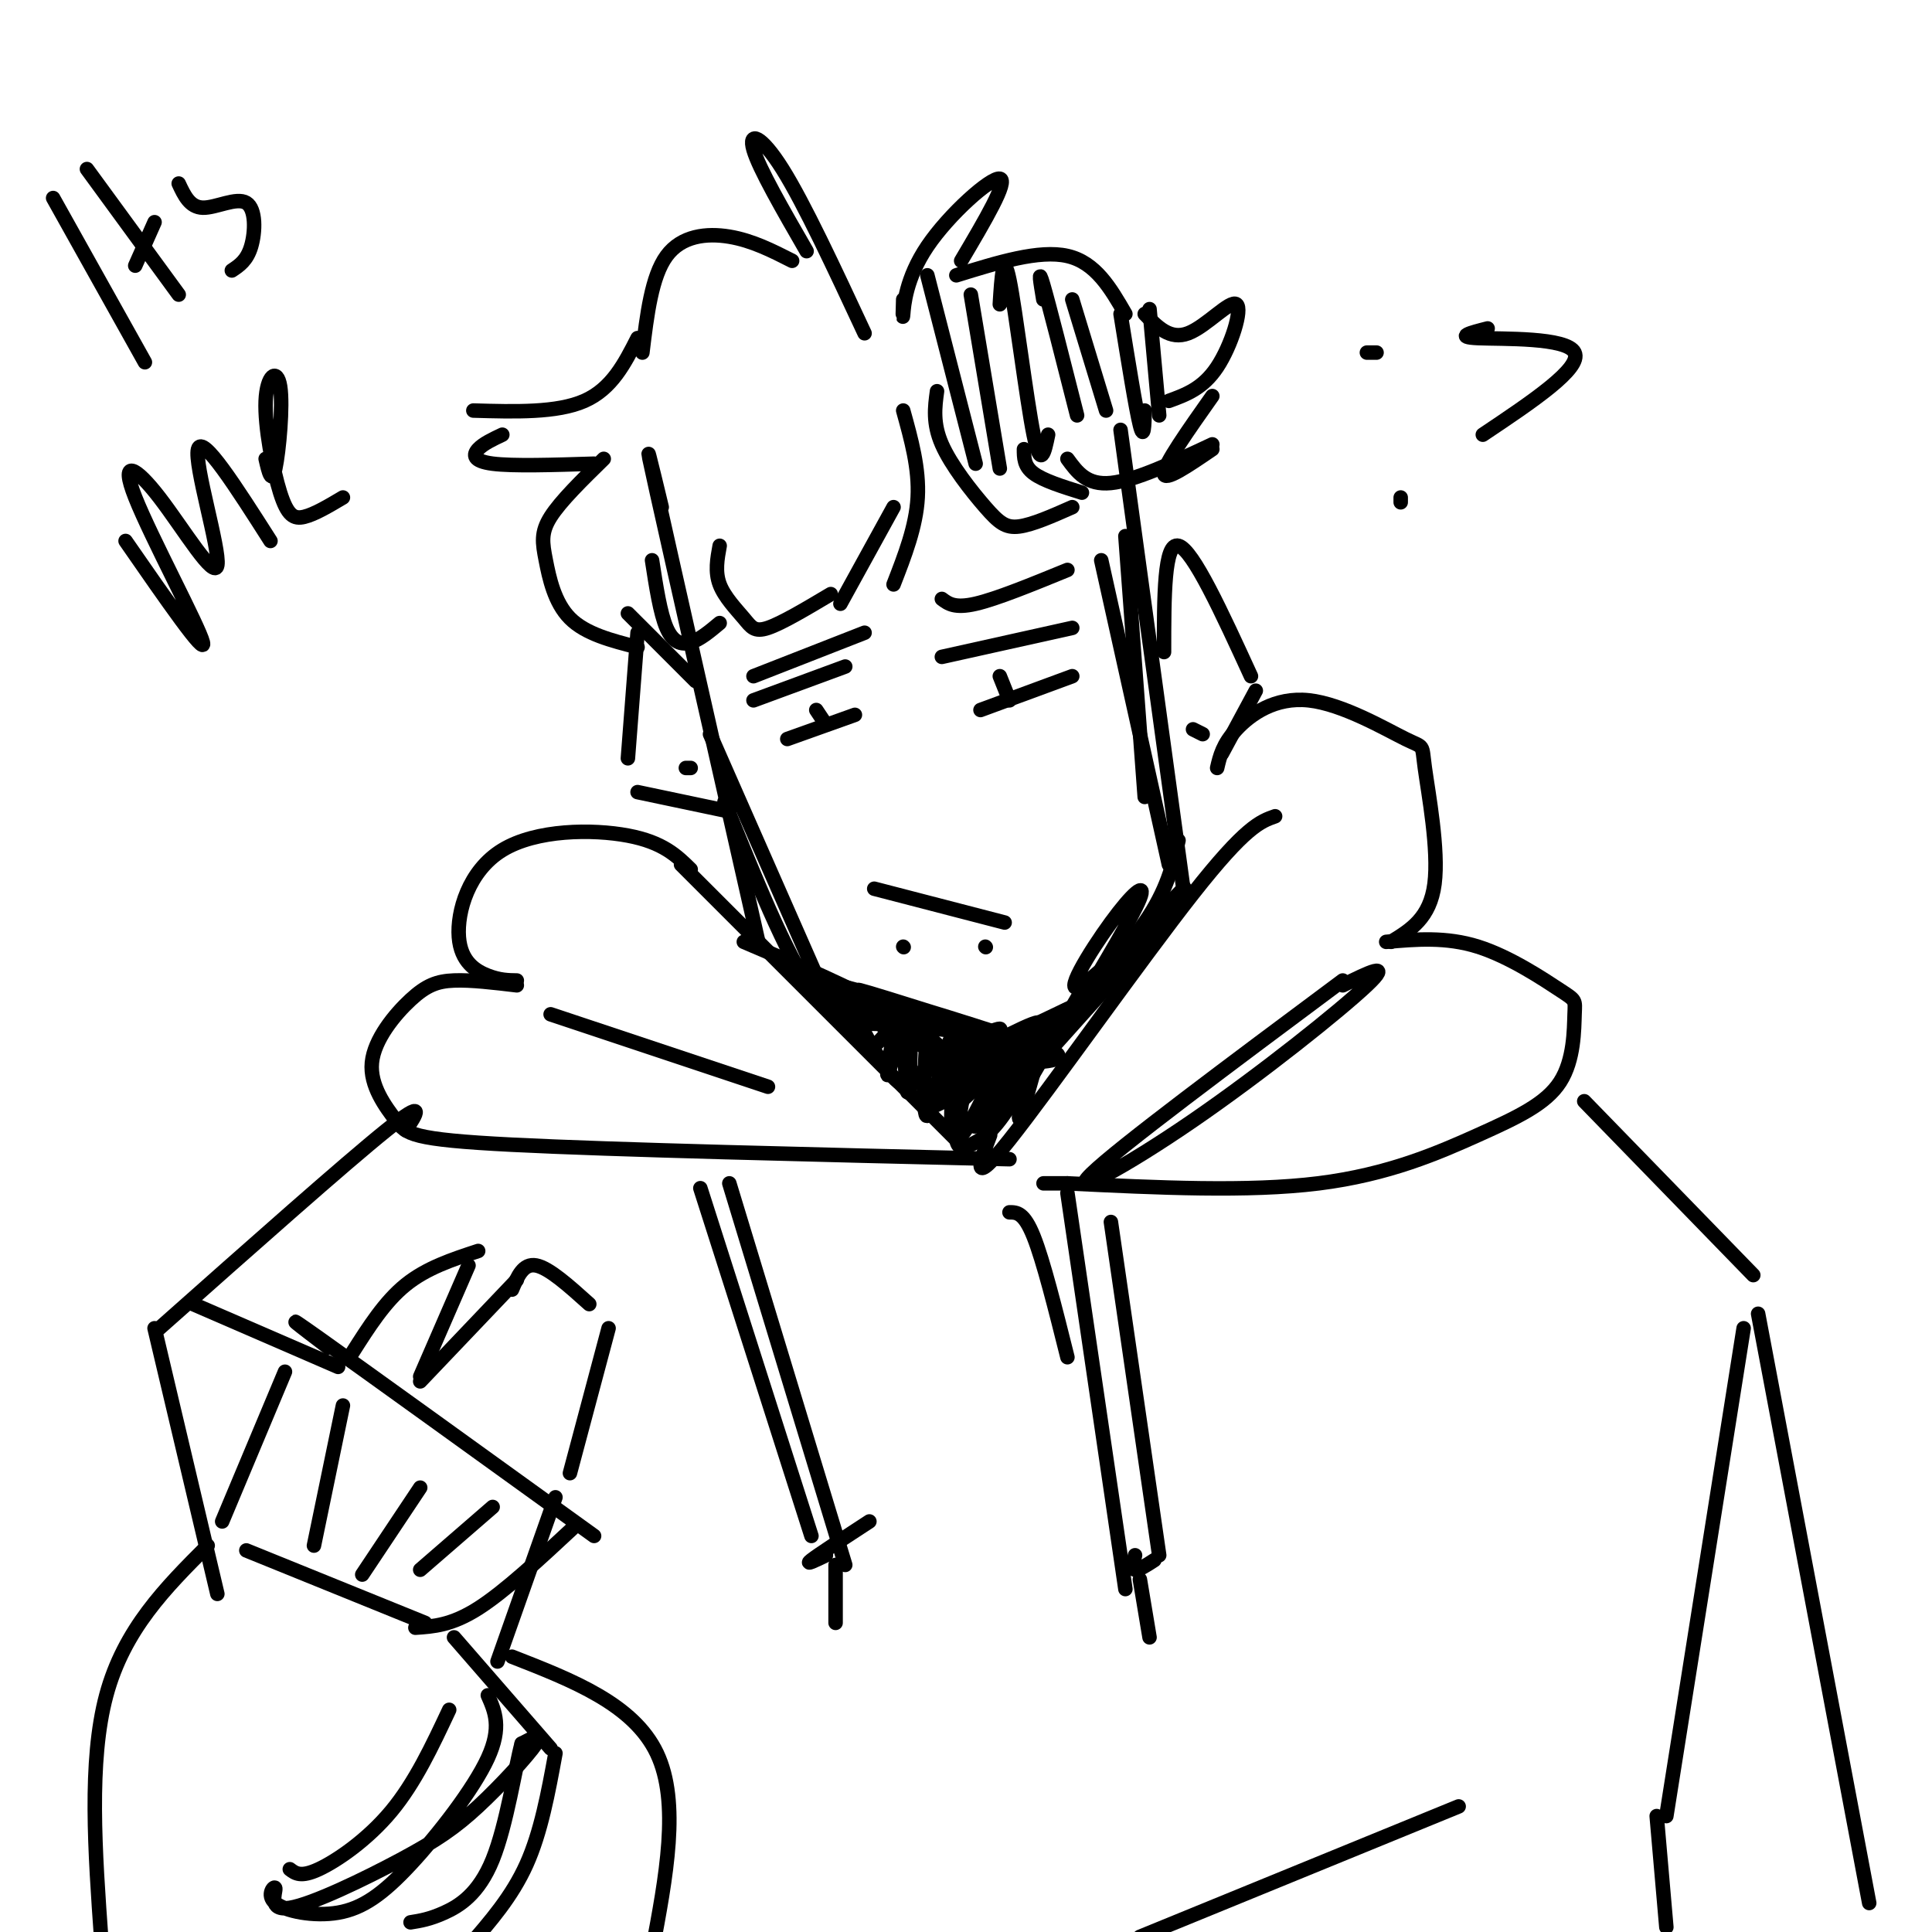 <svg viewBox='0 0 400 400' version='1.1' xmlns='http://www.w3.org/2000/svg' xmlns:xlink='http://www.w3.org/1999/xlink'><g fill='none' stroke='rgb(0,0,0)' stroke-width='3' stroke-linecap='round' stroke-linejoin='round'><path d='M137,105c-2.167,-9.000 -4.333,-18.000 -1,-3c3.333,15.000 12.167,54.000 21,93'/><path d='M154,195c11.167,4.750 22.333,9.500 30,14c7.667,4.500 11.833,8.750 16,13'/><path d='M201,222c0.000,0.000 13.000,-3.000 13,-3'/><path d='M216,219c0.000,0.000 26.000,-29.000 26,-29'/><path d='M245,184c0.000,0.000 -13.000,-95.000 -13,-95'/><path d='M241,135c0.000,-11.417 0.000,-22.833 3,-22c3.000,0.833 9.000,13.917 15,27'/><path d='M260,143c0.000,0.000 -7.000,13.000 -7,13'/><path d='M144,141c0.000,0.000 -14.000,-14.000 -14,-14'/><path d='M132,131c0.000,0.000 -2.000,26.000 -2,26'/><path d='M132,164c0.000,0.000 19.000,4.000 19,4'/><path d='M181,184c0.000,0.000 27.000,7.000 27,7'/><path d='M195,136c0.000,0.000 27.000,-6.000 27,-6'/><path d='M203,147c0.000,0.000 19.000,-7.000 19,-7'/><path d='M207,140c0.000,0.000 2.000,5.000 2,5'/><path d='M156,145c0.000,0.000 19.000,-7.000 19,-7'/><path d='M163,153c0.000,0.000 14.000,-5.000 14,-5'/><path d='M169,147c0.000,0.000 2.000,3.000 2,3'/><path d='M156,140c0.000,0.000 23.000,-9.000 23,-9'/><path d='M195,124c1.333,1.000 2.667,2.000 7,1c4.333,-1.000 11.667,-4.000 19,-7'/><path d='M187,85c1.667,6.000 3.333,12.000 3,18c-0.333,6.000 -2.667,12.000 -5,18'/><path d='M185,105c0.000,0.000 -11.000,20.000 -11,20'/><path d='M179,69c-6.267,-13.444 -12.533,-26.889 -17,-34c-4.467,-7.111 -7.133,-7.889 -6,-4c1.133,3.889 6.067,12.444 11,21'/><path d='M164,54c-4.156,-2.111 -8.311,-4.222 -13,-5c-4.689,-0.778 -9.911,-0.222 -13,4c-3.089,4.222 -4.044,12.111 -5,20'/><path d='M132,70c-2.667,5.250 -5.333,10.500 -11,13c-5.667,2.500 -14.333,2.250 -23,2'/><path d='M104,90c-1.978,0.933 -3.956,1.867 -5,3c-1.044,1.133 -1.156,2.467 3,3c4.156,0.533 12.578,0.267 21,0'/><path d='M125,95c-4.470,4.375 -8.940,8.750 -11,12c-2.060,3.250 -1.708,5.375 -1,9c0.708,3.625 1.774,8.750 5,12c3.226,3.250 8.613,4.625 14,6'/><path d='M135,116c0.844,5.489 1.689,10.978 3,14c1.311,3.022 3.089,3.578 5,3c1.911,-0.578 3.956,-2.289 6,-4'/><path d='M149,113c-0.494,2.690 -0.988,5.381 0,8c0.988,2.619 3.458,5.167 5,7c1.542,1.833 2.155,2.952 5,2c2.845,-0.952 7.923,-3.976 13,-7'/><path d='M187,62c-0.071,2.333 -0.143,4.667 0,3c0.143,-1.667 0.500,-7.333 5,-14c4.500,-6.667 13.143,-14.333 15,-14c1.857,0.333 -3.071,8.667 -8,17'/><path d='M198,57c8.583,-2.667 17.167,-5.333 23,-4c5.833,1.333 8.917,6.667 12,12'/><path d='M237,65c2.613,2.714 5.226,5.429 9,4c3.774,-1.429 8.708,-7.000 10,-6c1.292,1.000 -1.060,8.571 -4,13c-2.940,4.429 -6.470,5.714 -10,7'/><path d='M194,81c-0.452,3.321 -0.905,6.643 1,11c1.905,4.357 6.167,9.750 9,13c2.833,3.250 4.238,4.357 7,4c2.762,-0.357 6.881,-2.179 11,-4'/><path d='M212,93c0.000,1.750 0.000,3.500 2,5c2.000,1.500 6.000,2.750 10,4'/><path d='M221,95c2.000,2.750 4.000,5.500 9,5c5.000,-0.500 13.000,-4.250 21,-8'/><path d='M251,93c-5.000,3.417 -10.000,6.833 -10,5c0.000,-1.833 5.000,-8.917 10,-16'/><path d='M192,57c0.000,0.000 10.000,39.000 10,39'/><path d='M201,61c0.000,0.000 6.000,36.000 6,36'/><path d='M207,63c0.356,-5.667 0.711,-11.333 2,-5c1.289,6.333 3.511,24.667 5,32c1.489,7.333 2.244,3.667 3,0'/><path d='M216,62c-0.583,-3.500 -1.167,-7.000 0,-3c1.167,4.000 4.083,15.500 7,27'/><path d='M222,62c0.000,0.000 7.000,23.000 7,23'/><path d='M232,65c1.583,9.833 3.167,19.667 4,23c0.833,3.333 0.917,0.167 1,-3'/><path d='M238,64c0.000,0.000 2.000,22.000 2,22'/><path d='M199,237c0.000,0.000 -58.000,-58.000 -58,-58'/><path d='M143,180c-2.861,-2.815 -5.722,-5.630 -13,-7c-7.278,-1.370 -18.971,-1.295 -26,3c-7.029,4.295 -9.392,12.810 -9,18c0.392,5.190 3.541,7.054 6,8c2.459,0.946 4.230,0.973 6,1'/><path d='M107,204c-4.751,-0.569 -9.503,-1.138 -13,-1c-3.497,0.138 -5.741,0.985 -9,4c-3.259,3.015 -7.533,8.200 -8,13c-0.467,4.800 2.874,9.215 5,12c2.126,2.785 3.036,3.938 24,5c20.964,1.062 61.982,2.031 103,3'/><path d='M205,235c-2.156,5.733 -4.311,11.467 4,1c8.311,-10.467 27.089,-37.133 38,-51c10.911,-13.867 13.956,-14.933 17,-16'/><path d='M252,159c0.574,-2.462 1.149,-4.923 4,-8c2.851,-3.077 7.979,-6.769 15,-6c7.021,0.769 15.933,6.000 20,8c4.067,2.000 3.287,0.769 4,6c0.713,5.231 2.918,16.923 2,24c-0.918,7.077 -4.959,9.538 -9,12'/><path d='M287,195c6.196,-0.540 12.393,-1.081 19,1c6.607,2.081 13.625,6.783 17,9c3.375,2.217 3.109,1.948 3,5c-0.109,3.052 -0.060,9.426 -3,14c-2.940,4.574 -8.868,7.347 -17,11c-8.132,3.653 -18.466,8.187 -33,10c-14.534,1.813 -33.267,0.907 -52,0'/><path d='M221,245c-8.667,0.000 -4.333,0.000 0,0'/><path d='M150,166c6.333,15.733 12.667,31.467 18,39c5.333,7.533 9.667,6.867 15,7c5.333,0.133 11.667,1.067 18,2'/><path d='M201,214c-4.864,-2.494 -26.026,-9.730 -23,-9c3.026,0.730 30.238,9.427 29,9c-1.238,-0.427 -30.925,-9.979 -38,-11c-7.075,-1.021 8.463,6.490 24,14'/><path d='M193,217c-2.917,-1.548 -22.208,-12.417 -24,-13c-1.792,-0.583 13.917,9.119 23,13c9.083,3.881 11.542,1.940 14,0'/><path d='M204,217c0.000,0.000 21.000,-10.000 21,-10'/><path d='M223,209c5.793,-9.700 11.585,-19.400 13,-23c1.415,-3.600 -1.549,-1.099 -6,5c-4.451,6.099 -10.391,15.796 -6,13c4.391,-2.796 19.112,-18.085 21,-20c1.888,-1.915 -9.056,9.542 -20,21'/><path d='M225,205c-0.756,0.911 7.356,-7.311 12,-14c4.644,-6.689 5.822,-11.844 7,-17'/><path d='M242,179c0.000,0.000 -14.000,-63.000 -14,-63'/><path d='M237,165c0.000,0.000 -4.000,-54.000 -4,-54'/><path d='M185,214c-0.869,5.172 -1.738,10.344 -1,8c0.738,-2.344 3.085,-12.203 4,-11c0.915,1.203 0.400,13.469 0,15c-0.400,1.531 -0.685,-7.672 -1,-12c-0.315,-4.328 -0.662,-3.781 -2,-2c-1.338,1.781 -3.668,4.794 -5,5c-1.332,0.206 -1.666,-2.397 -2,-5'/><path d='M178,212c1.145,2.067 5.006,9.735 8,12c2.994,2.265 5.121,-0.873 6,-5c0.879,-4.127 0.509,-9.244 0,-5c-0.509,4.244 -1.157,17.849 0,17c1.157,-0.849 4.119,-16.152 5,-16c0.881,0.152 -0.320,15.758 0,19c0.320,3.242 2.160,-5.879 4,-15'/><path d='M201,219c-0.518,2.712 -3.812,16.992 -2,16c1.812,-0.992 8.731,-17.258 10,-18c1.269,-0.742 -3.114,14.038 -3,15c0.114,0.962 4.723,-11.895 6,-13c1.277,-1.105 -0.778,9.541 -1,12c-0.222,2.459 1.389,-3.271 3,-9'/><path d='M214,222c1.440,-3.238 3.542,-6.833 2,-4c-1.542,2.833 -6.726,12.095 -6,11c0.726,-1.095 7.363,-12.548 14,-24'/><path d='M278,203c-23.250,17.315 -46.500,34.631 -52,40c-5.500,5.369 6.750,-1.208 21,-11c14.250,-9.792 30.500,-22.798 36,-28c5.500,-5.202 0.250,-2.601 -5,0'/><path d='M159,225c0.000,0.000 -45.000,-15.000 -45,-15'/><path d='M68,279c-5.583,-4.250 -11.167,-8.500 -2,-2c9.167,6.500 33.083,23.750 57,41'/><path d='M119,316c-7.250,6.750 -14.500,13.500 -20,17c-5.500,3.500 -9.250,3.750 -13,4'/><path d='M59,284c0.000,0.000 -13.000,31.000 -13,31'/><path d='M51,321c0.000,0.000 37.000,15.000 37,15'/><path d='M65,320c0.000,0.000 6.000,-29.000 6,-29'/><path d='M75,326c0.000,0.000 12.000,-18.000 12,-18'/><path d='M87,325c0.000,0.000 15.000,-13.000 15,-13'/><path d='M94,339c0.000,0.000 20.000,23.000 20,23'/><path d='M115,363c-1.500,8.167 -3.000,16.333 -6,23c-3.000,6.667 -7.500,11.833 -12,17'/><path d='M93,354c-3.533,7.533 -7.067,15.067 -12,21c-4.933,5.933 -11.267,10.267 -15,12c-3.733,1.733 -4.867,0.867 -6,0'/><path d='M103,344c0.000,0.000 12.000,-34.000 12,-34'/><path d='M73,280c3.333,-5.250 6.667,-10.500 11,-14c4.333,-3.500 9.667,-5.250 15,-7'/><path d='M97,262c0.000,0.000 -10.000,23.000 -10,23'/><path d='M87,286c0.000,0.000 20.000,-21.000 20,-21'/><path d='M106,267c1.167,-2.750 2.333,-5.500 5,-5c2.667,0.500 6.833,4.250 11,8'/><path d='M126,275c0.000,0.000 -8.000,30.000 -8,30'/><path d='M43,320c-8.667,8.667 -17.333,17.333 -21,31c-3.667,13.667 -2.333,32.333 -1,51'/><path d='M145,246c0.000,0.000 23.000,72.000 23,72'/><path d='M151,245c0.000,0.000 24.000,79.000 24,79'/><path d='M171,322c-2.250,1.083 -4.500,2.167 -3,1c1.500,-1.167 6.750,-4.583 12,-8'/><path d='M209,251c1.500,0.000 3.000,0.000 5,5c2.000,5.000 4.500,15.000 7,25'/><path d='M221,247c0.000,0.000 12.000,82.000 12,82'/><path d='M230,253c0.000,0.000 10.000,69.000 10,69'/><path d='M235,322c-0.333,1.417 -0.667,2.833 0,3c0.667,0.167 2.333,-0.917 4,-2'/><path d='M84,234c2.250,-3.417 4.500,-6.833 -4,0c-8.500,6.833 -27.750,23.917 -47,41'/><path d='M40,270c0.000,0.000 30.000,13.000 30,13'/><path d='M32,275c0.000,0.000 13.000,55.000 13,55'/><path d='M328,228c0.000,0.000 35.000,36.000 35,36'/><path d='M361,275c0.000,0.000 -16.000,101.000 -16,101'/><path d='M364,272c0.000,0.000 23.000,122.000 23,122'/><path d='M106,343c12.583,4.917 25.167,9.833 30,20c4.833,10.167 1.917,25.583 -1,41'/><path d='M101,351c1.464,3.313 2.928,6.625 0,13c-2.928,6.375 -10.247,15.812 -16,22c-5.753,6.188 -9.941,9.127 -15,10c-5.059,0.873 -10.991,-0.319 -13,-2c-2.009,-1.681 -0.096,-3.850 0,-3c0.096,0.850 -1.623,4.719 3,4c4.623,-0.719 15.590,-6.028 23,-10c7.410,-3.972 11.264,-6.608 16,-11c4.736,-4.392 10.353,-10.541 12,-13c1.647,-2.459 -0.677,-1.230 -3,0'/><path d='M108,361c-1.310,4.798 -3.083,16.792 -6,24c-2.917,7.208 -6.976,9.631 -10,11c-3.024,1.369 -5.012,1.685 -7,2'/><path d='M187,196c0.000,0.000 0.100,0.100 0.1,0.1'/><path d='M204,196c0.000,0.000 0.100,0.100 0.1,0.1'/><path d='M11,41c0.000,0.000 19.000,34.000 19,34'/><path d='M18,35c0.000,0.000 19.000,26.000 19,26'/><path d='M28,55c0.000,0.000 4.000,-9.000 4,-9'/><path d='M37,38c1.149,2.464 2.298,4.929 5,5c2.702,0.071 6.958,-2.250 9,-1c2.042,1.250 1.869,6.071 1,9c-0.869,2.929 -2.435,3.964 -4,5'/><path d='M26,112c8.387,12.100 16.774,24.200 16,21c-0.774,-3.200 -10.710,-21.700 -14,-30c-3.290,-8.300 0.067,-6.400 5,0c4.933,6.400 11.444,17.300 12,14c0.556,-3.300 -4.841,-20.800 -4,-24c0.841,-3.200 7.921,7.900 15,19'/><path d='M55,95c0.624,2.720 1.248,5.439 2,2c0.752,-3.439 1.632,-13.038 1,-17c-0.632,-3.962 -2.778,-2.289 -3,3c-0.222,5.289 1.479,14.193 3,19c1.521,4.807 2.863,5.516 5,5c2.137,-0.516 5.068,-2.258 8,-4'/><path d='M283,73c0.000,0.000 2.000,0.000 2,0'/><path d='M290,103c0.000,0.000 0.000,1.000 0,1'/><path d='M308,68c-3.489,0.889 -6.978,1.778 -2,2c4.978,0.222 18.422,-0.222 20,3c1.578,3.222 -8.711,10.111 -19,17'/><path d='M343,376c0.000,0.000 2.000,23.000 2,23'/><path d='M302,374c0.000,0.000 -66.000,27.000 -66,27'/><path d='M173,324c0.000,0.000 0.000,12.000 0,12'/><path d='M236,327c0.000,0.000 2.000,12.000 2,12'/><path d='M247,151c0.000,0.000 2.000,1.000 2,1'/><path d='M143,159c0.000,0.000 -1.000,0.000 -1,0'/><path d='M147,152c0.000,0.000 22.000,50.000 22,50'/><path d='M204,219c-2.146,1.174 -4.292,2.348 -3,1c1.292,-1.348 6.023,-5.218 5,-5c-1.023,0.218 -7.800,4.522 -7,4c0.800,-0.522 9.177,-5.871 8,-6c-1.177,-0.129 -11.908,4.963 -14,7c-2.092,2.037 4.454,1.018 11,0'/><path d='M204,220c5.532,0.055 13.862,0.194 15,-1c1.138,-1.194 -4.917,-3.719 -12,-1c-7.083,2.719 -15.193,10.683 -14,11c1.193,0.317 11.690,-7.012 14,-7c2.310,0.012 -3.566,7.364 -5,10c-1.434,2.636 1.576,0.556 3,-2c1.424,-2.556 1.264,-5.587 0,-6c-1.264,-0.413 -3.632,1.794 -6,4'/><path d='M199,228c-1.249,2.324 -1.372,6.135 -1,8c0.372,1.865 1.241,1.784 3,1c1.759,-0.784 4.410,-2.272 8,-8c3.590,-5.728 8.120,-15.696 6,-15c-2.120,0.696 -10.892,12.056 -11,13c-0.108,0.944 8.446,-8.528 17,-18'/><path d='M221,209c-2.690,0.869 -17.917,12.042 -19,13c-1.083,0.958 11.976,-8.298 13,-10c1.024,-1.702 -9.988,4.149 -21,10'/></g>
</svg>